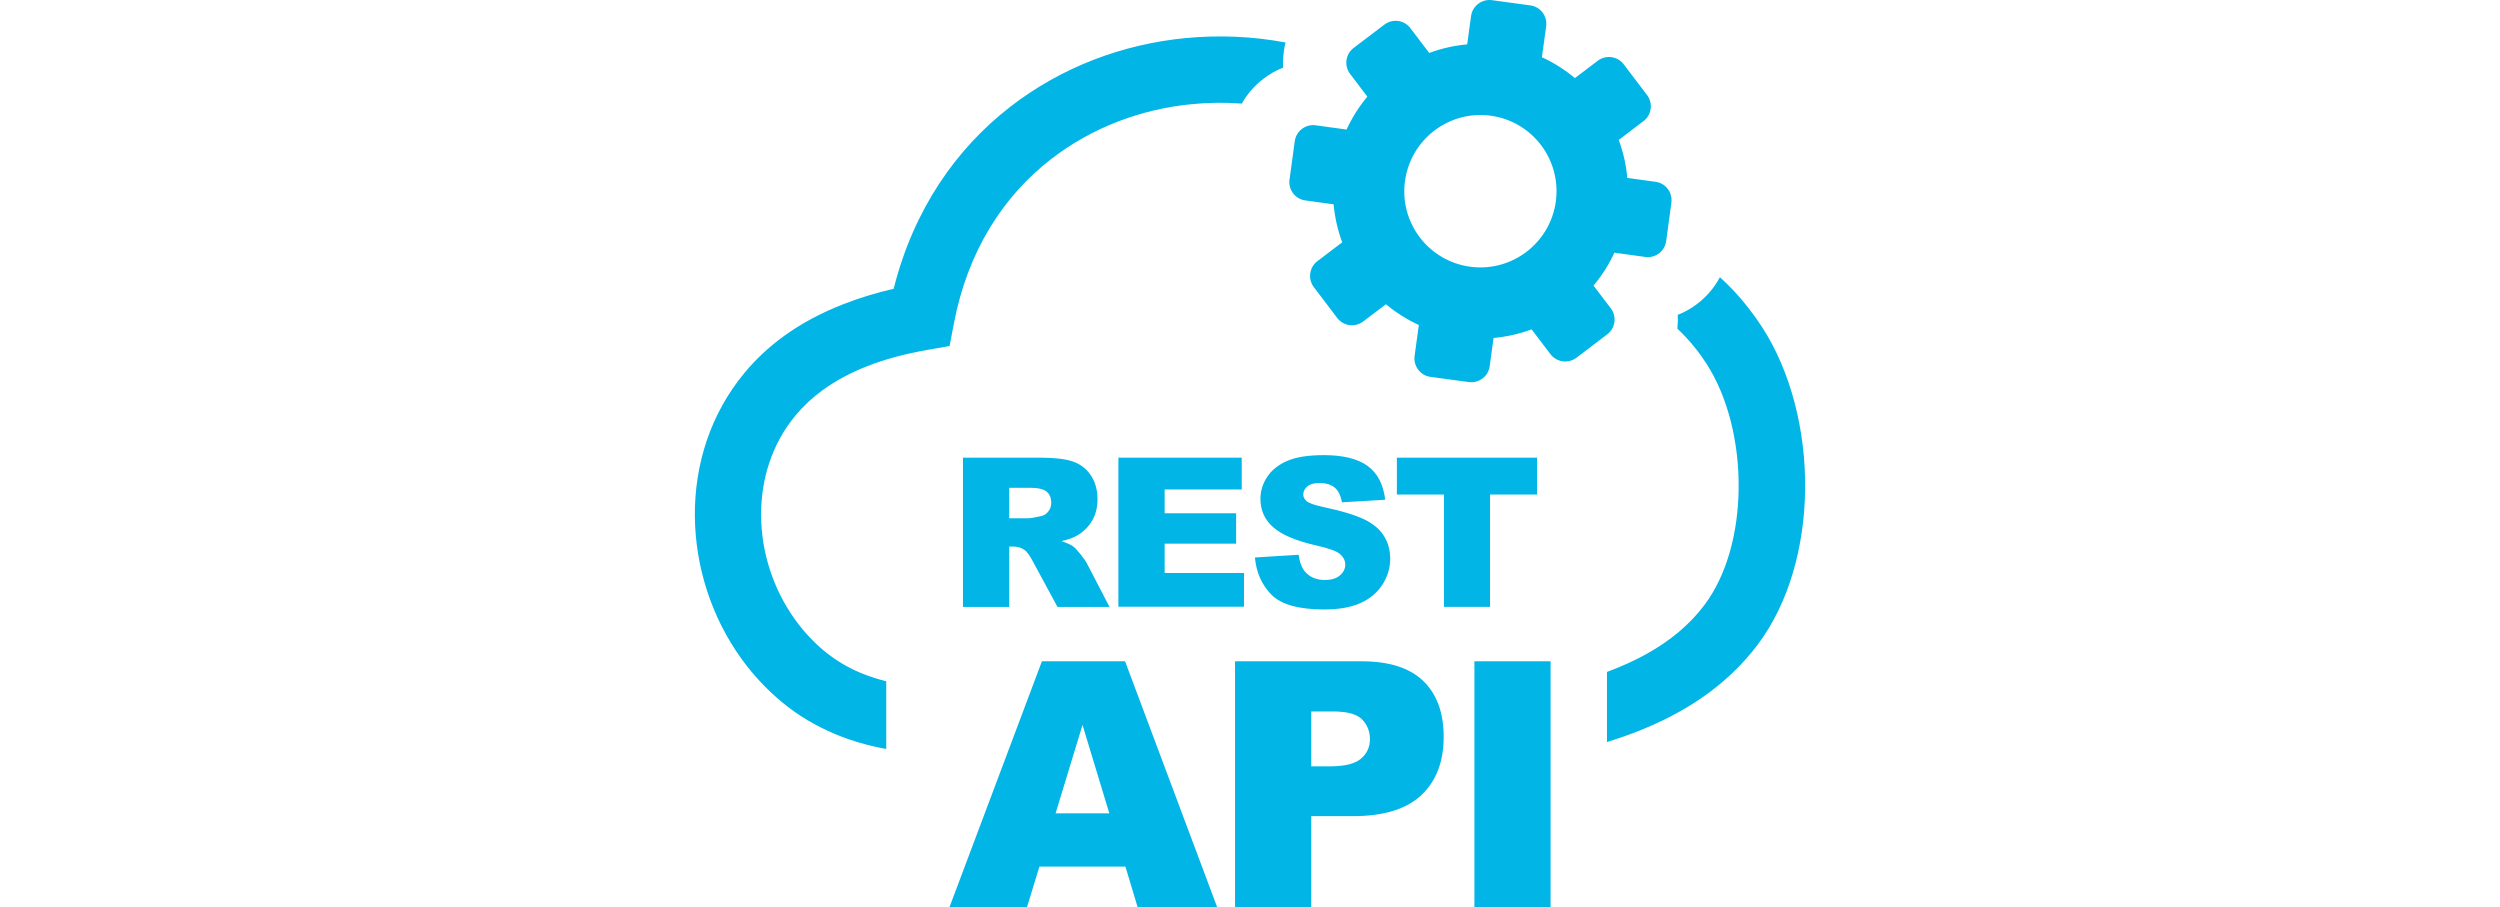 <?xml version="1.0" encoding="UTF-8"?>
<svg xmlns="http://www.w3.org/2000/svg" xmlns:xlink="http://www.w3.org/1999/xlink" width="11024px" height="4000px" viewBox="0 0 11024 4000" version="1.1">
<g id="surface1">
<path style=" stroke:none;fill-rule:evenodd;fill:rgb(0.392%,70.98%,90.196%);fill-opacity:1;" d="M 7159.812 283.406 L 7263 419.344 C 7290.094 455.25 7283.344 506.656 7247.469 533.781 L 7137.875 617.094 C 7157.812 670.125 7170.562 726.75 7175.75 784.562 L 7300.469 801.688 C 7345.094 807.688 7376.188 849.156 7370.188 893.781 L 7347.094 1063.25 C 7341.094 1107.906 7299.688 1139.375 7255.031 1133 L 7118.75 1114.281 C 7094.438 1167.312 7063.375 1215.938 7026.719 1259.406 L 7103.219 1359.875 C 7130.312 1395.75 7123.156 1447.188 7087.281 1474.281 L 6951.406 1577.562 C 6915.531 1604.656 6864.156 1597.5 6837.062 1562 L 6753.781 1452.375 C 6700.375 1472.312 6644.188 1485.062 6586.031 1490.25 L 6568.875 1615.031 C 6562.906 1659.688 6521.469 1690.781 6476.844 1684.812 L 6307.5 1661.688 C 6262.875 1655.688 6231.781 1614.219 6237.781 1569.562 L 6256.5 1433.219 C 6203.906 1408.906 6154.875 1377.812 6111.469 1341.531 L 6011.031 1417.688 C 5975.188 1444.781 5923.781 1438 5896.688 1402.125 L 5793.469 1266.188 C 5766.375 1230.281 5773.156 1178.875 5809.031 1151.75 L 5918.594 1068.438 C 5898.688 1015 5885.938 958.781 5880.75 900.969 L 5756.031 883.844 C 5711.406 877.844 5679.906 836.375 5686.312 791.719 L 5709.406 622.281 C 5715.781 577.625 5756.812 546.531 5801.469 552.531 L 5937.719 571.25 C 5962.031 518.625 5993.125 469.594 6029.375 426.125 L 5953.281 325.656 C 5926.156 290.188 5932.969 238.75 5968.781 211.625 L 6104.688 108.375 C 6140.531 81.25 6191.938 88.031 6219.031 123.938 L 6302.312 233.562 C 6355.312 213.625 6411.875 200.875 6469.688 195.688 L 6486.812 70.906 C 6492.781 26.25 6534.219 -5.25 6578.844 0.719 L 6748.188 23.844 C 6792.812 29.844 6824.281 71.312 6817.938 115.938 L 6799.188 252.312 C 6852.188 276.625 6900.812 307.719 6944.625 344.406 L 7045.031 268.25 C 7080.906 240.75 7132.312 247.531 7159.812 283.406 Z M 4246.25 2675.938 L 4246.25 2018.094 L 4584.938 2018.094 C 4647.906 2018.094 4695.719 2023.281 4728.812 2034.438 C 4761.875 2045.219 4788.969 2065.156 4808.906 2094.25 C 4829.219 2123.75 4839.562 2159.25 4839.562 2201.094 C 4839.562 2237.375 4831.594 2269.281 4816.062 2295.594 C 4800.5 2322.312 4779 2343.844 4751.906 2360.188 C 4734.781 2370.562 4710.875 2379.312 4680.562 2386.094 C 4704.906 2394.469 4722.406 2402.031 4733.156 2410.406 C 4740.75 2416 4751.5 2427.562 4765.469 2445.094 C 4779.406 2462.656 4788.969 2476.594 4793.75 2486.156 L 4892.562 2676.344 L 4663.062 2676.344 L 4554.656 2475.781 C 4540.719 2449.906 4528.75 2432.75 4518 2425.156 C 4503.25 2415.219 4486.531 2410.031 4468.188 2410.031 L 4450.25 2410.031 L 4450.25 2676.344 L 4246.25 2676.344 Z M 4962.688 3821.375 L 4583.344 3821.375 L 4528.75 4000 L 4186.906 4000 L 4594.5 2915.969 L 4961.094 2915.969 L 5367.125 4000 L 5016.469 4000 Z M 4891.75 3586.562 L 4773.406 3196.625 L 4654.688 3586.562 Z M 5446.031 2915.969 L 6003.062 2915.969 C 6124.625 2915.969 6215.469 2944.688 6275.625 3002.469 C 6335.781 3060.281 6366.062 3142.812 6366.062 3249.25 C 6366.062 3358.906 6333 3444.625 6267.25 3506.438 C 6201.5 3568.219 6100.719 3598.906 5965.625 3598.906 L 5781.938 3598.906 L 5781.938 4000 L 5446.031 4000 Z M 5781.938 3379.25 L 5864.406 3379.25 C 5929.375 3379.25 5975.188 3368.094 6001.469 3345.344 C 6027.781 3323.031 6040.938 3293.906 6040.938 3259.219 C 6040.938 3225.344 6029.375 3196.25 6006.656 3172.719 C 5983.969 3149.188 5940.906 3137.219 5877.969 3137.219 L 5781.938 3137.219 Z M 6501.531 2915.969 L 6837.438 2915.969 L 6837.438 4000 L 6501.531 4000 Z M 4450.25 2285.219 L 4535.938 2285.219 C 4545.094 2285.219 4563.031 2282.031 4589.75 2276.062 C 4603.281 2273.25 4614.438 2266.5 4622.812 2255.312 C 4631.562 2244.156 4635.562 2231.406 4635.562 2217.062 C 4635.562 2195.906 4628.781 2179.188 4615.25 2168.031 C 4601.688 2156.438 4576.594 2150.875 4539.531 2150.875 L 4450.25 2150.875 Z M 4931.625 2018.094 L 5475.5 2018.094 L 5475.5 2158.438 L 5135.625 2158.438 L 5135.625 2263.312 L 5450.812 2263.312 L 5450.812 2397.25 L 5135.625 2397.25 L 5135.625 2526.844 L 5485.469 2526.844 L 5485.469 2675.562 L 4931.625 2675.562 Z M 5533.688 2458.25 L 5726.531 2446.312 C 5730.531 2477.781 5739.281 2501.312 5752.031 2517.688 C 5773.156 2543.969 5803.031 2557.531 5841.719 2557.531 C 5870.375 2557.531 5893.094 2550.75 5908.625 2537.219 C 5924.188 2523.656 5932.125 2507.688 5932.125 2489.75 C 5932.125 2472.625 5924.562 2457.469 5909.844 2443.906 C 5895.094 2430.344 5860.438 2418 5805.844 2405.625 C 5716.969 2385.688 5653.625 2358.969 5615.375 2325.906 C 5577.125 2292.781 5558 2250.562 5558 2199.094 C 5558 2165.219 5567.969 2133.312 5587.469 2103.438 C 5607 2073.531 5636.469 2049.625 5675.938 2032.469 C 5715.375 2015.312 5769.188 2006.938 5837.719 2006.938 C 5921.781 2006.938 5985.531 2022.5 6029.781 2053.969 C 6073.594 2085.5 6099.906 2134.906 6108.281 2203.5 L 5917.406 2215.062 C 5912.219 2185.156 5901.469 2163.219 5885.531 2150.094 C 5869.188 2136.5 5846.469 2129.75 5818.188 2129.75 C 5794.688 2129.75 5776.75 2134.906 5764.781 2144.906 C 5752.844 2154.844 5746.875 2167.219 5746.875 2181.562 C 5746.875 2191.938 5752.031 2201.094 5761.625 2209.875 C 5771.156 2218.25 5793.469 2226.625 5829.344 2234.219 C 5918.219 2253.312 5981.969 2272.875 6020.219 2292.406 C 6058.469 2311.938 6086.75 2336.25 6103.875 2365.375 C 6121.406 2394.094 6130.188 2426.75 6130.188 2462.656 C 6130.188 2504.906 6118.625 2543.562 6095.125 2579.062 C 6072 2614.562 6039.344 2641.656 5997.5 2660 C 5955.656 2678.344 5903.062 2687.5 5839.312 2687.5 C 5727.719 2687.5 5650.031 2665.969 5607 2622.906 C 5563.969 2579.062 5539.656 2524.438 5533.688 2458.25 Z M 6159.656 2018.094 L 6777.688 2018.094 L 6777.688 2180.781 L 6570.469 2180.781 L 6570.469 2675.938 L 6367.281 2675.938 L 6367.281 2180.781 L 6159.656 2180.781 Z M 5475.906 456.844 C 5402.969 451.25 5329.281 452.062 5256.375 459.219 C 5032.031 480.75 4814.062 562.469 4633.969 702.438 C 4425.562 863.906 4267.375 1105.5 4206.406 1425.656 L 4187.281 1525.719 L 4087.688 1543.25 C 3990.062 1560.406 3902.781 1583.938 3826.281 1613.844 C 3752.188 1642.531 3686.031 1678.031 3628.25 1719.875 C 3582.031 1753.375 3542.188 1790.844 3508.312 1831.531 C 3403.531 1957.094 3354.906 2114.594 3356.094 2274.062 C 3357.281 2435.938 3409.875 2599.375 3507.094 2733.75 C 3543.375 2783.594 3585.219 2829.438 3633.031 2869.312 C 3681.656 2909.562 3736.219 2943.062 3797.594 2968.188 C 3832.25 2982.531 3869.312 2994.5 3907.969 3004.062 L 3907.969 3302.688 C 3828.25 3288.312 3754.938 3266.812 3686.438 3238.5 C 3595.969 3201.031 3515.875 3152.781 3445.344 3093.781 C 3378.406 3037.969 3319.844 2974.562 3270.031 2905.594 C 3137.344 2722.219 3065.625 2498.125 3064.031 2274.844 C 3062.438 2049.219 3132.562 1824.75 3283.969 1642.938 C 3333 1583.938 3390.781 1529.719 3456.906 1481.875 C 3533.812 1426.062 3621.875 1379 3721.5 1340.344 C 3790 1313.625 3863.344 1291.281 3940.656 1273.344 C 4028.312 924.906 4215.188 656.562 4455.438 470.375 C 4680.188 296.156 4950.75 194.5 5229.25 167.781 C 5375.5 153.812 5523.719 160.219 5668.781 187.312 C 5665.562 200.469 5662.781 213.625 5661.188 227.188 L 5660.812 229.562 C 5658 252.312 5656.812 275.031 5658 298.156 C 5627.312 310.125 5598.625 326.469 5572.719 346.406 L 5571.562 347.188 C 5532.875 376.281 5500.219 413.781 5475.906 456.844 Z M 7584.156 1222.312 C 7606.5 1242.656 7628 1263.781 7649.125 1286.5 C 7691.75 1332.344 7732 1384.188 7769.844 1442 C 7897.344 1638.156 7962.719 1900.094 7959.906 2156.438 C 7957.125 2408.031 7889.406 2658.406 7750.719 2842.594 C 7660.25 2962.625 7544.344 3060.688 7405.25 3138.438 C 7310 3191.844 7202.844 3236.094 7086.094 3272 L 7086.094 2963 C 7149.031 2939.5 7207.625 2913.156 7261.438 2883.25 C 7366.219 2824.656 7451.875 2753.281 7516.031 2667.562 C 7615.656 2534.812 7664.656 2347.031 7666.656 2154.438 C 7669.031 1952.312 7619.625 1749.375 7523.594 1601.875 C 7496.094 1559.219 7465.844 1520.938 7433.938 1486.656 C 7421.594 1473.5 7409.25 1461.125 7396.5 1449.188 C 7398.5 1429.25 7399.281 1408.906 7398.094 1388.562 C 7428.75 1376.625 7457.438 1360.25 7483.344 1340.344 L 7484.562 1339.531 C 7525.594 1308.031 7559.844 1268.156 7584.156 1222.312 Z M 6573.688 510.25 C 6757.344 535.375 6885.656 704.812 6860.562 888.625 C 6835.438 1072.406 6666.125 1201.188 6482.438 1176.062 C 6298.719 1150.938 6170.031 981.5 6195.531 797.719 C 6221.031 613.906 6389.969 485.125 6573.688 510.25 Z M 6573.688 510.25 "/>
</g>
</svg>
